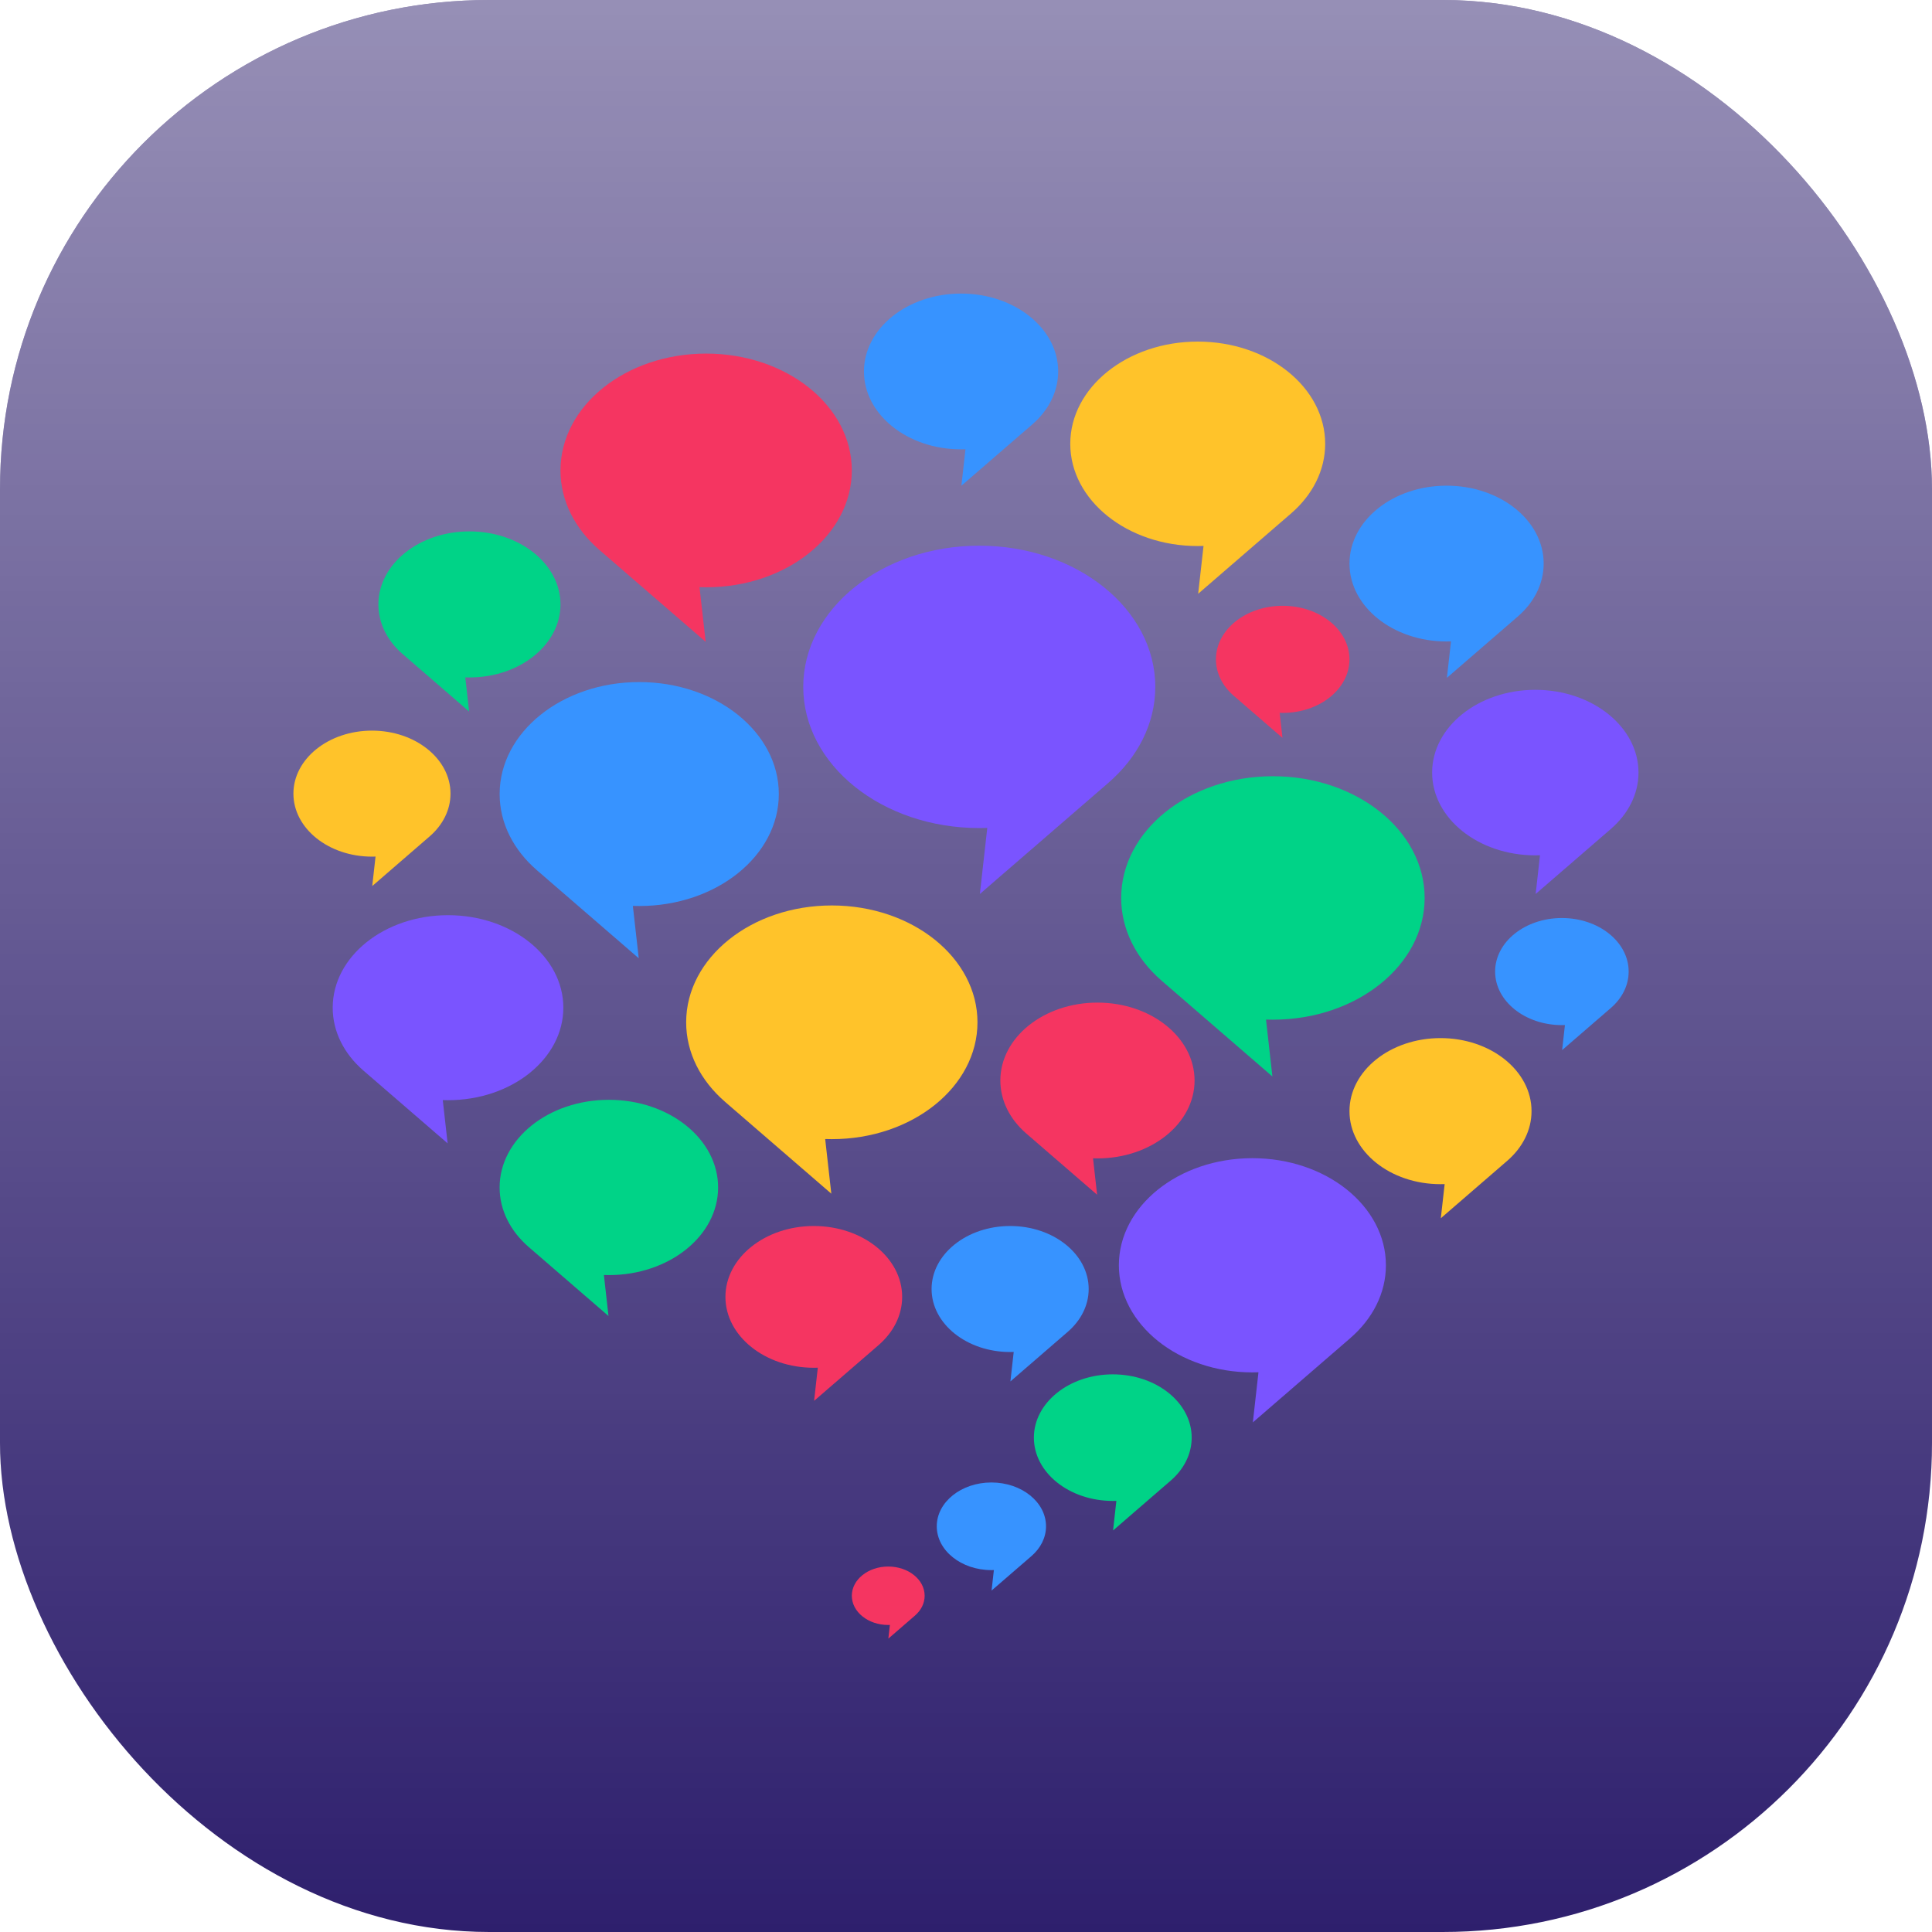 <?xml version="1.0" encoding="UTF-8" standalone="no"?>
<svg
   width="86.593"
   height="86.593"
   viewBox="0 0 86.593 86.593"
   fill="none"
   version="1.1"
   id="svg26"
   sodipodi:docname="logo.hellotalk.svg"
   inkscape:version="1.4.2 (2aeb623e1d, 2025-05-12)"
   xmlns:inkscape="http://www.inkscape.org/namespaces/inkscape"
   xmlns:sodipodi="http://sodipodi.sourceforge.net/DTD/sodipodi-0.dtd"
   xmlns="http://www.w3.org/2000/svg"
   xmlns:svg="http://www.w3.org/2000/svg">
  <rect x="0" y="0" width="86.593" height="86.593" fill="#333333" stroke="none"/>
  <sodipodi:namedview
     id="namedview26"
     pagecolor="#ffffff"
     bordercolor="#000000"
     borderopacity="0.25"
     inkscape:showpageshadow="2"
     inkscape:pageopacity="0.0"
     inkscape:pagecheckerboard="0"
     inkscape:deskcolor="#d1d1d1"
     inkscape:zoom="5.0769231"
     inkscape:cx="43.234848"
     inkscape:cy="43.530303"
     inkscape:window-width="3398"
     inkscape:window-height="1371"
     inkscape:window-x="0"
     inkscape:window-y="0"
     inkscape:window-maximized="1"
     inkscape:current-layer="svg26" />
  <rect
     y="-73.355"
     width="336"
     height="233.303"
     rx="16"
     fill="#ffffff"
     id="rect1"
     x="-124.704" />
  <rect
     x="0"
     y="0"
     width="86.593"
     height="86.593"
     rx="21.922"
     fill="#2e1f6d"
     id="rect2" />
  <rect
     x="0"
     y="0"
     width="86.593"
     height="86.593"
     rx="21.922"
     fill="url(#paint0_linear_7918_15064)"
     fill-opacity="0.5"
     style="mix-blend-mode:overlay;fill:url(#paint0_linear_7918_15064)"
     id="rect3" />
  <path
     fill-rule="evenodd"
     clip-rule="evenodd"
     d="m 56.743,45.697 c 0.103,0.003 0.206,0.005 0.309,0.005 3.756,0 6.801,-2.442 6.801,-5.455 0,-3.013 -3.045,-5.456 -6.801,-5.456 -3.755,0 -6.8,2.443 -6.8,5.456 0,1.427 0.683,2.727 1.803,3.699 h -10e-4 l 4.975,4.302 z"
     fill="#00d387"
     id="path3" />
  <path
     fill-rule="evenodd"
     clip-rule="evenodd"
     d="m 27.067,57.146 c 0.074,0.002 0.148,0.004 0.223,0.004 2.704,0 4.896,-1.759 4.896,-3.928 0,-2.169 -2.192,-3.928 -4.896,-3.928 -2.705,0 -4.897,1.759 -4.897,3.928 0,1.028 0.492,1.964 1.298,2.664 v 0 l 3.582,3.097 z"
     fill="#00d387"
     id="path4" />
  <path
     fill-rule="evenodd"
     clip-rule="evenodd"
     d="m 31.353,26.317 c 0.099,0.004 0.198,0.005 0.297,0.005 3.606,0 6.529,-2.345 6.529,-5.237 0,-2.892 -2.923,-5.237 -6.529,-5.237 -3.606,0 -6.529,2.345 -6.529,5.237 0,1.371 0.657,2.618 1.731,3.552 l -10e-4,-3e-4 4.777,4.13 z"
     fill="#f53561"
     id="path5" />
  <path
     fill-rule="evenodd"
     clip-rule="evenodd"
     d="m 20.855,30.361 c 0.061,0.002 0.123,0.003 0.185,0.003 2.254,0 4.081,-1.466 4.081,-3.273 0,-1.808 -1.827,-3.274 -4.081,-3.274 -2.253,0 -4.08,1.466 -4.08,3.274 0,0.856 0.41,1.636 1.082,2.22 l -0.001,-0.001 2.985,2.581 z"
     fill="#00d387"
     id="path6" />
  <path
     fill-rule="evenodd"
     clip-rule="evenodd"
     d="m 28.365,40.603 c 0.095,0.003 0.19,0.005 0.285,0.005 3.456,0 6.257,-2.247 6.257,-5.019 0,-2.772 -2.801,-5.019 -6.257,-5.019 -3.455,0 -6.256,2.247 -6.256,5.019 0,1.314 0.629,2.509 1.659,3.404 l -0.002,-10e-4 4.578,3.958 z"
     fill="#3793ff"
     id="path7" />
  <path
     fill-rule="evenodd"
     clip-rule="evenodd"
     d="m 45.435,60.595 c -0.053,0.002 -0.106,0.003 -0.16,0.003 -1.944,0 -3.521,-1.264 -3.521,-2.824 0,-1.559 1.577,-2.824 3.521,-2.824 1.944,0 3.52,1.265 3.52,2.824 0,0.739 -0.354,1.412 -0.933,1.915 v 0 l -2.575,2.227 z"
     fill="#3793ff"
     id="path8" />
  <path
     fill-rule="evenodd"
     clip-rule="evenodd"
     d="m 70.141,45.944 c -0.045,10e-4 -0.091,0.002 -0.136,0.002 -1.653,0 -2.993,-1.074 -2.993,-2.4 0,-1.326 1.34,-2.4 2.993,-2.4 1.652,0 2.992,1.074 2.992,2.4 0,0.628 -0.301,1.2 -0.793,1.628 v 0 l -2.189,1.892 z"
     fill="#3793ff"
     id="path9" />
  <path
     fill-rule="evenodd"
     clip-rule="evenodd"
     d="m 44.25,37.108 c -0.119,0.004 -0.239,0.006 -0.359,0.006 -4.357,0 -7.889,-2.833 -7.889,-6.328 0,-3.495 3.532,-6.328 7.889,-6.328 4.357,0 7.889,2.833 7.889,6.328 0,1.657 -0.794,3.164 -2.092,4.292 h 10e-4 l -5.771,4.99 z"
     fill="#7a54ff"
     id="path10" />
  <path
     fill-rule="evenodd"
     clip-rule="evenodd"
     d="m 64.75,53.072 c -0.062,0.002 -0.124,0.003 -0.186,0.003 -2.254,0 -4.08,-1.466 -4.08,-3.273 0,-1.808 1.826,-3.274 4.08,-3.274 2.253,0 4.08,1.466 4.08,3.274 0,0.856 -0.41,1.636 -1.082,2.22 l 10e-4,-0.001 -2.985,2.581 z"
     fill="#ffc32a"
     id="path11" />
  <path
     fill-rule="evenodd"
     clip-rule="evenodd"
     d="m 65.034,28.747 c -0.066,0.003 -0.132,0.004 -0.198,0.004 -2.404,0 -4.352,-1.563 -4.352,-3.492 0,-1.928 1.948,-3.491 4.352,-3.491 2.404,0 4.352,1.563 4.352,3.491 0,0.914 -0.437,1.746 -1.154,2.368 h 0.001 l -3.184,2.753 z"
     fill="#3793ff"
     id="path12" />
  <path
     fill-rule="evenodd"
     clip-rule="evenodd"
     d="m 69.023,38.333 c -0.069,0.003 -0.139,0.004 -0.21,0.004 -2.554,0 -4.624,-1.661 -4.624,-3.71 0,-2.048 2.07,-3.709 4.624,-3.709 2.554,0 4.625,1.661 4.625,3.709 0,0.971 -0.466,1.855 -1.227,2.516 h 0.002 l -3.384,2.925 z"
     fill="#7a54ff"
     id="path13" />
  <path
     fill-rule="evenodd"
     clip-rule="evenodd"
     d="m 36.655,61.301 c -0.06,0.002 -0.12,0.003 -0.18,0.003 -2.188,0 -3.961,-1.422 -3.961,-3.177 0,-1.754 1.773,-3.177 3.961,-3.177 2.187,0 3.96,1.423 3.96,3.177 0,0.832 -0.398,1.589 -1.05,2.155 h 10e-4 l -2.898,2.505 z"
     fill="#f53561"
     id="path14" />
  <path
     fill-rule="evenodd"
     clip-rule="evenodd"
     d="m 43.273,20.136 c -0.065,0.002 -0.131,0.004 -0.198,0.004 -2.404,0 -4.352,-1.563 -4.352,-3.491 0,-1.928 1.948,-3.491 4.352,-3.491 2.404,0 4.353,1.563 4.353,3.491 0,0.914 -0.438,1.746 -1.154,2.368 l 10e-4,-3e-4 -3.185,2.753 z"
     fill="#3793ff"
     id="path15" />
  <path
     fill-rule="evenodd"
     clip-rule="evenodd"
     d="m 56.405,61.506 c -0.09,0.003 -0.181,0.005 -0.272,0.005 -3.306,0 -5.985,-2.149 -5.985,-4.801 0,-2.651 2.679,-4.8 5.985,-4.8 3.305,0 5.984,2.149 5.984,4.8 0,1.257 -0.602,2.402 -1.588,3.257 l 0.003,-10e-4 -4.379,3.786 z"
     fill="#7a54ff"
     id="path16" />
  <path
     fill-rule="evenodd"
     clip-rule="evenodd"
     d="m 50.036,67.269 c -0.053,0.002 -0.106,0.003 -0.16,0.003 -1.953,0 -3.537,-1.27 -3.537,-2.837 0,-1.566 1.584,-2.836 3.537,-2.836 1.953,0 3.536,1.27 3.536,2.836 0,0.743 -0.355,1.419 -0.938,1.925 l 10e-4,-0.001 -2.587,2.237 z"
     fill="#00d387"
     id="path17" />
  <path
     fill-rule="evenodd"
     clip-rule="evenodd"
     d="m 44.546,70.371 c -0.037,0.001 -0.074,0.002 -0.111,0.002 -1.352,0 -2.449,-0.879 -2.449,-1.964 0,-1.085 1.097,-1.964 2.449,-1.964 1.352,0 2.448,0.879 2.448,1.964 0,0.514 -0.246,0.982 -0.649,1.332 v 0 l -1.791,1.548 z"
     fill="#3793ff"
     id="path18" />
  <path
     fill-rule="evenodd"
     clip-rule="evenodd"
     d="m 39.885,72.83 c -0.024,10e-4 -0.049,0.002 -0.074,0.002 -0.901,0 -1.632,-0.586 -1.632,-1.31 0,-0.723 0.731,-1.309 1.632,-1.309 0.901,0 1.632,0.586 1.632,1.309 0,0.343 -0.164,0.655 -0.433,0.888 h 10e-4 l -1.195,1.033 z"
     fill="#f53561"
     id="path19" />
  <path
     fill-rule="evenodd"
     clip-rule="evenodd"
     d="m 53.943,24.469 c -0.086,0.003 -0.173,0.005 -0.26,0.005 -3.155,0 -5.713,-2.052 -5.713,-4.582 0,-2.531 2.558,-4.582 5.713,-4.582 3.155,0 5.712,2.052 5.712,4.582 0,1.199 -0.574,2.291 -1.514,3.108 l 0.001,-4e-4 -4.18,3.614 z"
     fill="#ffc32a"
     id="path20" />
  <path
     fill-rule="evenodd"
     clip-rule="evenodd"
     d="m 16.832,38.392 c -0.053,0.002 -0.107,0.003 -0.16,0.003 -1.944,0 -3.521,-1.264 -3.521,-2.824 0,-1.56 1.577,-2.824 3.521,-2.824 1.944,0 3.52,1.264 3.52,2.824 0,0.739 -0.354,1.412 -0.933,1.915 v 0 l -2.575,2.227 z"
     fill="#ffc32a"
     id="path21" />
  <path
     fill-rule="evenodd"
     clip-rule="evenodd"
     d="m 36.985,51.052 c 0.099,0.003 0.198,0.005 0.297,0.005 3.606,0 6.529,-2.344 6.529,-5.237 0,-2.892 -2.923,-5.237 -6.529,-5.237 -3.605,0 -6.528,2.345 -6.528,5.237 0,1.371 0.656,2.619 1.731,3.552 h -0.002 l 4.777,4.129 z"
     fill="#ffc32a"
     id="path22" />
  <path
     fill-rule="evenodd"
     clip-rule="evenodd"
     d="m 48.99,51.916 c 0.066,0.003 0.132,0.004 0.198,0.004 2.404,0 4.353,-1.563 4.353,-3.491 0,-1.929 -1.949,-3.492 -4.353,-3.492 -2.404,0 -4.352,1.563 -4.352,3.492 0,0.914 0.438,1.745 1.154,2.368 l -10e-4,-0.001 3.184,2.753 z"
     fill="#f53561"
     id="path23" />
  <path
     fill-rule="evenodd"
     clip-rule="evenodd"
     d="m 57.355,31.95 c 0.045,0.002 0.091,0.003 0.136,0.003 1.653,0 2.993,-1.075 2.993,-2.401 0,-1.325 -1.34,-2.4 -2.993,-2.4 -1.652,0 -2.992,1.075 -2.992,2.4 0,0.629 0.301,1.201 0.793,1.629 v -10e-4 l 2.189,1.893 z"
     fill="#f53561"
     id="path24" />
  <path
     fill-rule="evenodd"
     clip-rule="evenodd"
     d="m 19.845,49.307 c 0.078,0.003 0.156,0.004 0.235,0.004 2.855,0 5.169,-1.856 5.169,-4.146 0,-2.29 -2.314,-4.146 -5.169,-4.146 -2.854,0 -5.168,1.856 -5.168,4.146 0,1.086 0.519,2.073 1.37,2.813 l -0.001,-10e-4 3.782,3.269 z"
     fill="#7a54ff"
     id="path25" />
  <defs
     id="defs26">
    <linearGradient
       id="paint0_linear_7918_15064"
       x1="159.779"
       y1="159.976"
       x2="159.779"
       y2="73.384"
       gradientUnits="userSpaceOnUse"
       gradientTransform="translate(-124.704,-73.384)">
      <stop
         stop-color="white"
         stop-opacity="0"
         id="stop25" />
      <stop
         offset="1"
         stop-color="white"
         id="stop26" />
    </linearGradient>
  </defs>
</svg>
